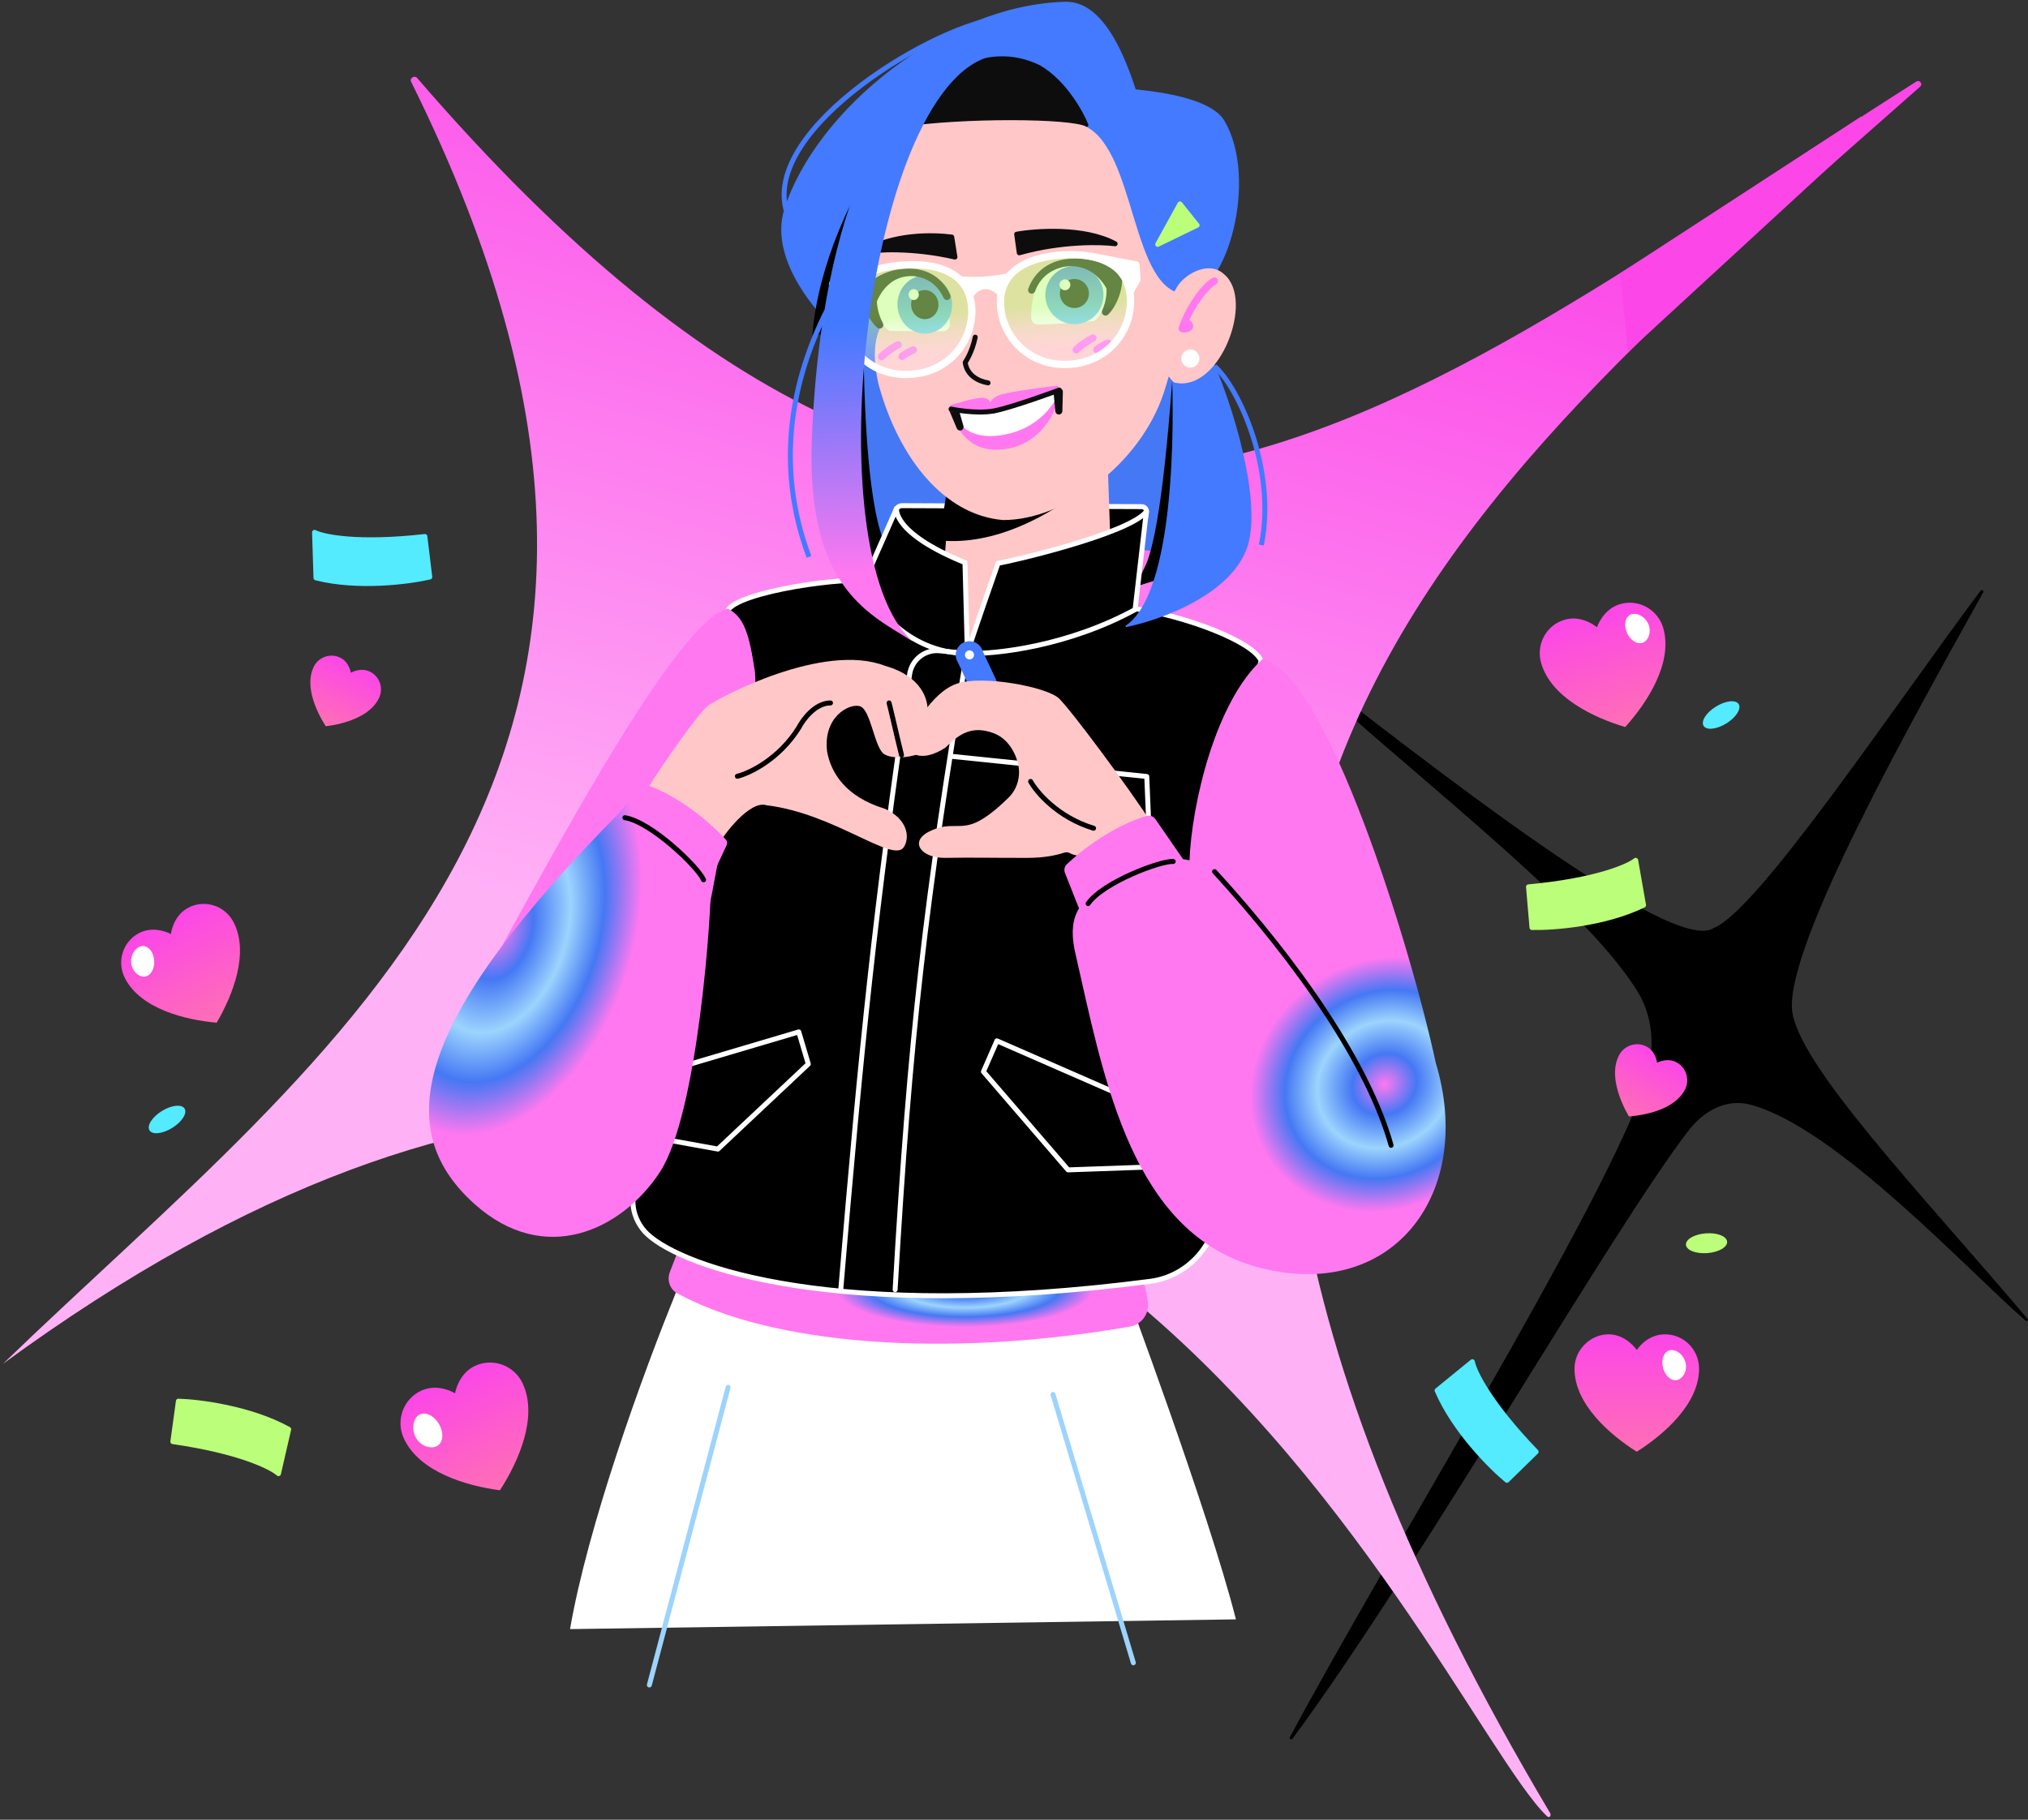 <?xml version="1.0" encoding="UTF-8"?> <svg xmlns="http://www.w3.org/2000/svg" width="595" height="534" viewBox="0 0 595 534" fill="none"><rect x="0" y="0" width="595" height="534" fill="#333333" stroke="none"/><path d="M502.823 272.293C490.794 280.679 418.967 224.038 378.89 193.028C378.415 192.661 377.899 193.247 378.328 193.666C408.083 222.615 463.984 263.997 480.51 291.061C485.694 299.553 485.565 310.189 482.115 319.521C467.578 358.849 407.277 455.961 378.457 509.728C378.178 510.251 378.859 510.68 379.211 510.206C415.949 460.608 473.212 360.453 495.521 331.616C499.861 326.01 506.476 322.351 513.341 324.112C538.414 330.545 577.539 373.016 594.27 387.525C594.706 387.905 595.188 387.399 594.814 386.956C564.436 351.003 526.623 311.721 525.75 295.942C524.655 276.071 560.682 211.915 581.847 173.844C582.14 173.317 581.439 172.863 581.08 173.341C555.358 207.75 515.661 267.283 502.823 272.293Z" fill="black"></path><path d="M120.61 23.994C220.426 224.781 96.793 307.433 0.891 400.196C292.166 186.989 420.104 500.699 453.863 532.952C454.575 533.628 455.248 532.802 454.746 531.957C288.754 252.446 423.244 149.472 563.347 25.431C564.236 24.642 563.218 23.306 562.216 23.941C408.752 121.309 297.716 226.351 122.375 22.87C121.621 21.995 120.097 22.957 120.61 23.994Z" fill="url(#paint0_linear_2023_645)"></path><path d="M118.486 422.104C116.034 416.788 118.312 410.515 123.573 408.09C128.6 405.771 133.512 408.858 133.512 408.858C133.512 408.858 134.388 403.105 139.415 400.785C144.676 398.361 150.924 400.705 153.376 406.022C157.918 415.874 152.092 428.963 146.668 437.315C136.795 436.013 123.029 431.956 118.486 422.104Z" fill="url(#paint1_linear_2023_645)"></path><path d="M91.989 195.77C93.367 192.843 96.835 191.576 99.73 192.944C102.5 194.249 102.94 197.427 102.94 197.427C102.94 197.427 105.689 195.752 108.455 197.057C111.354 198.421 112.582 201.903 111.204 204.83C108.644 210.255 101.028 212.442 95.565 213.115C92.607 208.472 89.428 201.198 91.989 195.77Z" fill="url(#paint2_linear_2023_645)"></path><path d="M452.135 194.486C450.593 189.023 453.729 183.357 459.136 181.833C464.307 180.374 468.545 184.076 468.545 184.076C468.545 184.076 470.262 178.696 475.428 177.242C480.839 175.717 486.47 178.913 488.012 184.376C490.865 194.51 483.295 206.169 476.827 213.345C467.565 210.6 454.989 204.62 452.135 194.486Z" fill="url(#paint3_linear_2023_645)"></path><path d="M475.008 309.663C476.554 306.722 480.168 305.574 483.081 307.105C485.865 308.567 486.175 311.846 486.175 311.846C486.175 311.846 489.071 310.252 491.851 311.714C494.764 313.242 495.874 316.87 494.328 319.811C491.46 325.267 483.548 327.172 477.911 327.622C475.081 322.724 472.144 315.119 475.008 309.663Z" fill="url(#paint4_linear_2023_645)"></path><path d="M36.661 287.063C34.16 282.207 36.026 276.266 40.834 273.789C45.425 271.42 50.134 274.096 50.134 274.096C50.134 274.096 50.713 268.696 55.308 266.327C60.115 263.85 66.039 265.779 68.54 270.636C73.18 279.64 68.282 292.087 63.569 300.097C54.31 299.288 41.301 296.067 36.661 287.063Z" fill="url(#paint5_linear_2023_645)"></path><path d="M498.495 401.633C498.495 396.065 494.03 391.551 488.518 391.551C483.006 391.551 480.236 396.173 480.236 396.173C480.236 396.173 477.187 391.551 471.919 391.551C466.651 391.551 461.941 396.065 461.941 401.633C461.941 411.956 472.191 420.946 480.204 426.001C488.214 420.946 498.495 411.956 498.495 401.633Z" fill="url(#paint6_linear_2023_645)"></path><path d="M253.413 91.739C244.636 103.377 236.239 129.304 246.275 161.557C246.275 161.557 253.176 156.694 305.125 160.015C353.634 159.132 359.261 167.484 359.261 167.484C367.592 134.75 350.833 100.593 341.459 89.429C319.763 93.696 309.004 109.482 304.232 125.885C298.605 109.758 275.301 94.865 253.413 91.739Z" fill="#4578F4" stroke="#4578F4" stroke-width="0.924" stroke-linecap="round" stroke-linejoin="round"></path><path d="M253.348 89.314C253.045 124.748 255.375 151.115 259.806 159.914L262.628 165.897L245.031 160.301L253.348 89.314Z" fill="black"></path><path d="M344.928 97.502C342.988 127.302 340.25 157.995 335.722 166.741L333.07 172.141L350.726 166.741L344.928 97.502Z" fill="black"></path><path d="M330.206 183.029L336.37 150.393C336.538 149.5 335.854 148.673 334.947 148.67L264.7 148.384C263.86 148.38 263.11 148.921 262.848 149.723L256.422 169.476C263.486 169.633 330.206 183.029 330.206 183.029Z" fill="black"></path><path d="M330.206 183.029L336.37 150.393C336.538 149.5 335.854 148.673 334.947 148.67L264.7 148.384C263.86 148.38 263.11 148.921 262.848 149.723L256.422 169.476C263.486 169.633 330.206 183.029 330.206 183.029Z" stroke="white" stroke-width="1.455"></path><path d="M265.84 170.086C265.896 181.519 276.006 198.718 292.964 202.736C310.327 204.857 325.82 192.135 329.772 181.411C321.162 177.866 311.143 174.259 299.941 171.004L297.984 170.655C286.119 169.804 275.273 169.727 265.84 170.086Z" fill="#FFC7C8"></path><path d="M324.045 122.676C323.71 113.051 314.399 105.282 302.89 105.027C291.378 104.769 281.728 112.116 280.968 121.717L276.227 181.491L326.121 182.604L324.045 122.676Z" fill="#FFC7C8" stroke="#FFC7C8" stroke-width="0.97" stroke-linecap="round" stroke-linejoin="round"></path><path d="M324.424 138.103C305.704 154.346 288.98 160.008 275.402 158.553L277.813 144.173C289.392 142.171 315.504 137.949 324.424 138.103Z" fill="black"></path><path d="M383.208 208.057C380.386 203.863 369.703 198.229 364.715 195.937C322.146 189.944 237.206 178.002 237.987 178.177C223.077 178.955 211.69 182.743 207.859 184.54L212.803 206.707L235.207 201.516L356.318 236.147C365.643 228.228 384.076 211.521 383.208 208.057Z" fill="#FFC7C8"></path><path d="M282.524 194.699C272.48 188.758 274.036 176.017 276.07 170.39L229.922 175.721L209.66 244.112L216.512 320.512L192.598 397.478C222.226 396.704 335.76 404.148 335.76 404.148L326.658 334.348C346.299 282.106 368.926 198.428 364.935 195.205C358.251 189.808 349.987 188.81 326.732 179.97C320.236 191.046 295.079 202.126 282.524 194.699Z" fill="#FF2EDD"></path><path d="M198.842 378.046C188.342 403.587 172.378 448.154 167.246 478.055L362.612 475.194C354.588 443.514 329.523 376.442 329.523 376.442C290.063 379.114 198.842 378.046 198.842 378.046Z" fill="white"></path><path d="M308.945 409.196L332.514 487.938" stroke="#9CD4FD" stroke-width="1.455" stroke-linecap="round" stroke-linejoin="round"></path><path d="M213.621 407.117L190.516 494.448" stroke="#9CD4FD" stroke-width="1.455" stroke-linecap="round" stroke-linejoin="round"></path><path d="M331.441 389.304C277.155 398.685 226.231 394.59 198.717 379.529C196.487 378.312 195.626 375.615 196.54 373.246L199.087 366.66C231.307 384.828 305.925 381.193 335 375.866C335.736 375.866 336.35 379.044 336.772 382.181C337.236 385.606 334.85 388.718 331.441 389.304Z" fill="url(#paint7_radial_2023_645)"></path><path d="M263.049 149.165C263.049 149.165 261.539 156.317 283.116 165.091L283.814 191.747C284.989 187.495 292.497 166.256 292.821 165.279C295.671 164.93 331.165 156.715 336.331 150.132L333.034 178.787L333.439 178.665C347.837 180.842 367.46 188.109 369.993 193.861L362.555 225.256L356.635 323.226L357.395 352.28C357.706 364.148 349.197 374.478 337.423 376.006C246.339 387.822 200.715 372.182 189.952 362.18C187.754 360.136 186.195 357.181 185.811 354.202C184.315 342.606 194.421 316.364 194.421 316.364C194.421 316.364 208.456 262.971 209.987 225.256C209.851 220.145 211.045 185.768 213.302 179.551C215.559 173.331 250.93 168.97 253.543 170.739L263.049 149.165Z" fill="black"></path><path d="M283.814 191.747L283.116 165.091C261.539 156.317 263.049 149.165 263.049 149.165L253.543 170.739M283.814 191.747C284.989 187.495 292.497 166.256 292.821 165.279C295.671 164.93 331.165 156.715 336.331 150.132L333.034 178.787L333.439 178.665M283.814 191.747C291.98 191.999 313.338 189.727 333.439 178.665M283.814 191.747C265.467 191.747 254.848 175.92 253.543 170.739M253.543 170.739C250.93 168.97 215.559 173.331 213.302 179.551C211.045 185.768 209.851 220.145 209.987 225.256C208.456 262.971 194.421 316.364 194.421 316.364C194.421 316.364 184.315 342.606 185.811 354.202C186.195 357.181 187.754 360.136 189.952 362.18C200.715 372.182 246.339 387.822 337.423 376.006C349.197 374.478 357.706 364.148 357.395 352.28L356.635 323.23L362.555 225.256L369.993 193.861C367.46 188.109 347.837 180.842 333.439 178.665" stroke="white" stroke-width="1.455" stroke-linejoin="round"></path><path d="M171.984 321.29L234.364 302.811L237.155 312.237L210.621 337.188L174.775 330.716L171.984 321.29Z" stroke="white" stroke-width="1.455" stroke-linecap="round" stroke-linejoin="round"></path><path d="M355.328 332.904L292.487 305.434L288.531 314.48L313.36 343.296L351.372 341.953L355.328 332.904Z" stroke="white" stroke-width="1.455" stroke-linecap="round" stroke-linejoin="round"></path><path d="M246.637 378.856C252.791 305.815 256.754 266.728 266.878 197.849C267.506 193.579 271.381 190.544 275.679 190.966L283.634 191.744C271.525 264.628 266.951 303.327 262.622 378.437" stroke="white" stroke-width="1.455" stroke-linecap="round" stroke-linejoin="round"></path><path d="M279.119 221.931L336.454 227.862L337.417 250.834L274.891 245.549" stroke="white" stroke-width="1.455" stroke-linecap="round" stroke-linejoin="round"></path><path d="M286.845 191.067C286.223 189.735 284.64 189.159 283.309 189.78C281.978 190.402 281.403 191.986 282.025 193.318L288.777 207.779C289.399 209.111 290.983 209.687 292.314 209.066C293.645 208.444 294.22 206.86 293.598 205.528L286.845 191.067Z" fill="#437AFF" stroke="#437AFF" stroke-width="2.662" stroke-linecap="round" stroke-linejoin="round"></path><path d="M283.315 189.766C284.648 189.145 286.228 189.72 286.853 191.05C287.473 192.382 286.898 193.963 285.569 194.587C284.236 195.208 282.656 194.632 282.031 193.303C281.41 191.971 281.986 190.39 283.315 189.766Z" fill="white" stroke="#437AFF" stroke-width="2.662" stroke-linecap="round" stroke-linejoin="round"></path><path d="M265.707 218.746C266.572 220.905 270.113 224.059 277.359 219.412C281.626 215.111 285.348 212.916 291.411 215.111C295.193 216.478 297.617 220.026 298.636 223.919C299.574 227.52 298.566 231.462 295.905 234.061C293.511 236.398 290.637 238.99 287.612 240.71C281.699 244.073 279.02 240.71 272.492 244.073C266.705 247.056 270.312 251.86 277.359 251.738C285.819 251.594 291.293 251.762 301.472 251.738C306.335 251.741 309.967 250.97 312.224 250.206C312.796 250.014 313.414 250.067 313.934 250.377C315.029 251.029 317.551 251.403 318.786 251.089C322.959 250.021 331.471 247.258 338.302 242.203C330.976 230.809 314.143 208.227 310.665 204.924C307.187 201.624 288.428 197.995 280.743 200.619C273.057 203.246 267.294 214.587 265.707 218.746Z" fill="#FFC7C8"></path><path d="M340.382 115.057C333.593 135.56 311.723 151.611 294.27 151.541C277.51 150.041 264.672 133.732 258.909 112.915C258.909 112.915 255.846 101.929 259.621 95.915C253.732 83.656 250.77 58.733 268.109 38.377C271.109 35.834 274.608 33.786 278.651 32.345C285.053 30.071 292.47 29.115 300.832 29.324C309.198 29.53 316.555 30.852 322.838 33.444C350.932 45.026 350.053 85.836 340.382 115.057Z" fill="#FFC7C8" stroke="#FFC7C8" stroke-width="2.132" stroke-linecap="round" stroke-linejoin="round"></path><path d="M315.773 102.645C316.377 102.02 318.202 100.457 320.654 99.184" stroke="#FF78F0" stroke-width="2.132" stroke-linecap="round" stroke-linejoin="round"></path><path d="M258.629 104.626C259.232 104.005 261.057 102.439 263.509 101.165" stroke="#FF78F0" stroke-width="2.132" stroke-linecap="round" stroke-linejoin="round"></path><path d="M321.809 102.592C322.227 102.236 323.469 101.35 325.095 100.688" stroke="#FF78F0" stroke-width="2.132" stroke-linecap="round" stroke-linejoin="round"></path><path d="M264.664 104.577C265.083 104.218 266.325 103.335 267.95 102.669" stroke="#FF78F0" stroke-width="2.132" stroke-linecap="round" stroke-linejoin="round"></path><path d="M292.475 130.717C283.621 130.857 281.333 123.133 280 120.761L290.71 119.62L309.744 115.067C308.509 121.766 303.203 130.553 292.475 130.717Z" fill="#FF78F0" stroke="#FF78F0" stroke-width="2.491" stroke-linecap="round" stroke-linejoin="round"></path><path d="M280.969 121.246C280.969 121.246 283.128 128.813 294.686 126.493C306.24 124.169 309.554 115.186 309.554 115.186C307.154 116.568 293.81 124.152 280.969 121.246Z" fill="white" stroke="white" stroke-width="2.076" stroke-linecap="round" stroke-linejoin="round"></path><path d="M281.668 125.289L280.224 120.241L279.484 120.084L281.668 125.289Z" stroke="#0D0D0D" stroke-width="2.076" stroke-linecap="round" stroke-linejoin="round"></path><path d="M310.656 120.597L310.164 115.371L310.796 114.956L310.656 120.597Z" stroke="#0D0D0D" stroke-width="2.076" stroke-linecap="round" stroke-linejoin="round"></path><path d="M288.154 117.747C285.904 117.792 279.52 119.791 279.52 119.791L290.177 120.276C290.177 120.276 290.212 117.705 288.154 117.747Z" fill="#FF78F0" stroke="#FF78F0" stroke-width="2.076" stroke-linecap="round" stroke-linejoin="round"></path><path d="M294.071 116.76C298.087 115.64 309.868 114.265 309.868 114.265L291.417 120.335C291.417 120.335 290.391 117.789 294.071 116.76Z" fill="#FF78F0" stroke="#FF78F0" stroke-width="2.076" stroke-linecap="round" stroke-linejoin="round"></path><path d="M279.031 120.032C279.031 120.032 286.336 121.574 291.653 120.573C296.97 119.571 310.771 114.46 310.771 114.46" stroke="#0D0D0D" stroke-width="1.455" stroke-linecap="round" stroke-linejoin="round"></path><path d="M289.89 112.36C283.345 111.16 283.191 106.325 283.191 106.325C283.191 106.325 285.208 103.478 286.129 98.939" stroke="#0D0D0D" stroke-width="1.455" stroke-linecap="round" stroke-linejoin="round"></path><path d="M280.173 75.43C267.764 72.604 257.403 73.166 253.164 73.937C262.001 68.578 273.698 68.847 279.234 69.562L280.173 75.43Z" fill="#0D0D0D" stroke="#0D0D0D" stroke-width="1.455" stroke-linecap="round" stroke-linejoin="round"></path><path d="M299.046 74.188C311.294 70.731 322.901 70.978 327.171 71.533C318.073 66.635 303.78 67.73 298.285 68.728L299.046 74.188Z" fill="#0D0D0D" stroke="#0D0D0D" stroke-width="1.455" stroke-linecap="round" stroke-linejoin="round"></path><path d="M274.249 83.624C277.542 86.457 278.439 91.889 278.676 94.945C278.773 96.191 277.783 97.192 276.534 97.206C270.711 97.258 261.069 97.112 261.069 97.112C257.203 95.287 256.422 86.349 256.422 86.349C264.749 78.224 271.078 80.9 274.249 83.624Z" fill="white"></path><path d="M271.81 97.896C276.232 97.645 279.601 93.631 279.334 88.929C279.067 84.228 275.266 80.62 270.843 80.871C266.421 81.123 263.052 85.137 263.319 89.839C263.586 94.54 267.388 98.147 271.81 97.896Z" fill="url(#paint8_linear_2023_645)"></path><path d="M271.567 93.64C273.779 93.515 275.464 91.507 275.331 89.157C275.197 86.806 273.296 85.002 271.084 85.128C268.871 85.253 267.186 87.261 267.32 89.612C267.453 91.962 269.355 93.766 271.567 93.64Z" fill="#0D0D0D"></path><path d="M268.163 88.035C268.992 87.988 269.623 87.236 269.573 86.355C269.523 85.474 268.811 84.798 267.982 84.845C267.153 84.892 266.521 85.644 266.571 86.525C266.621 87.406 267.334 88.082 268.163 88.035Z" fill="white"></path><path d="M253.641 86.22C255.758 82.763 261.138 79.424 267.965 79.944C260.719 79.679 257.457 85.198 256.219 88.198C256.156 89.287 256.512 92.43 258.099 95.332C256.732 94.265 254.174 90.696 253.641 86.22Z" fill="#0D0D0D"></path><path d="M267.965 79.944C261.138 79.424 255.758 82.763 253.641 86.22C254.174 90.696 256.732 94.265 258.099 95.332C256.512 92.43 256.156 89.287 256.219 88.198C257.457 85.198 260.719 79.679 267.965 79.944ZM267.965 79.944C270.288 80.122 275.19 81.176 277.817 86.97" stroke="#0D0D0D" stroke-width="2.132" stroke-linecap="round" stroke-linejoin="round"></path><path d="M306.13 81.434C302.882 84.605 302.488 90.187 302.544 93.229C302.565 94.436 303.59 95.322 304.798 95.273C307.798 95.151 313.718 94.858 320.894 94.23C324.808 92.043 325.262 82.439 325.262 82.439C315.658 75.147 309.221 78.416 306.13 81.434Z" fill="white"></path><path d="M315.542 95.125C320.247 94.951 323.921 90.995 323.747 86.29C323.572 81.584 319.617 77.91 314.911 78.085C310.205 78.259 306.532 82.215 306.706 86.92C306.88 91.626 310.836 95.299 315.542 95.125Z" fill="url(#paint9_linear_2023_645)"></path><path d="M315.376 90.381C317.729 90.294 319.566 88.316 319.479 85.963C319.392 83.61 317.414 81.773 315.061 81.86C312.708 81.948 310.871 83.925 310.958 86.278C311.046 88.631 313.024 90.468 315.376 90.381Z" fill="#0D0D0D"></path><path d="M312.445 85.17C313.328 85.17 314.043 84.455 314.043 83.572C314.043 82.69 313.328 81.975 312.445 81.975C311.563 81.975 310.848 82.69 310.848 83.572C310.848 84.455 311.563 85.17 312.445 85.17Z" fill="white"></path><path d="M328.19 82.041C325.612 78.803 319.594 75.995 312.418 77.167C320.062 76.208 324.049 81.388 325.654 84.256C325.825 85.334 325.755 88.498 324.353 91.54C325.699 90.347 328.061 86.548 328.19 82.041Z" fill="#0D0D0D"></path><path d="M312.419 77.167C319.596 75.995 325.613 78.803 328.191 82.041C328.062 86.548 325.701 90.347 324.354 91.54C325.756 88.498 325.826 85.334 325.655 84.256C324.05 81.388 320.063 76.208 312.419 77.167ZM312.419 77.167C309.977 77.568 304.891 79.086 302.676 85.107" stroke="#0D0D0D" stroke-width="2.132" stroke-linecap="round" stroke-linejoin="round"></path><path d="M334.752 32.925C331.365 37.903 321.293 34.77 319.172 35.168C296.475 29.404 273.597 32.492 264.994 34.753C250.272 52.576 243.256 72.95 242.53 93.477C242.53 93.477 225.733 76.93 230.565 61.559C239.607 32.803 277.228 1.928 312.589 1.004C325.765 0.658 332.272 24.705 334.752 32.928V32.925Z" fill="#437AFF" stroke="#437AFF" stroke-width="0.97" stroke-linecap="round" stroke-linejoin="round"></path><path d="M238.332 98.919C238.991 87.026 244.036 66.028 258.936 43.607L245.055 96.56L238.332 98.919Z" fill="black"></path><path d="M348.328 85.857C332.266 85.916 333.965 44.189 318.859 36.734L319.801 26.017C319.801 26.017 353.044 25.857 358.818 35.687C368.775 52.632 359.401 85.568 348.328 85.857Z" fill="#437AFF" stroke="#437AFF" stroke-width="0.97" stroke-linecap="round" stroke-linejoin="round"></path><path d="M346.205 59.836L339.66 71.711L351.214 66.101L346.205 59.836Z" fill="#BBFE79" stroke="#BBFE79" stroke-width="1.455" stroke-linecap="round" stroke-linejoin="round"></path><path d="M264.574 36.772C268.276 28.944 279.198 17.763 292.776 17.041C297.189 16.807 301.24 17.815 304.815 19.553C312.476 23.896 317.521 33.308 318.857 36.706C314.43 34.205 282.359 34.044 264.574 36.772Z" fill="#0D0D0D" stroke="#0D0D0D" stroke-width="0.97" stroke-linecap="round" stroke-linejoin="round"></path><path d="M366.265 158.501C362.965 173.561 341.025 181.609 330.465 183.748C347.074 172.577 344.088 109.981 344.088 109.981L353.849 102.191C359.741 113.623 369.565 143.444 366.265 158.501Z" fill="#437AFF" stroke="#437AFF" stroke-width="0.485" stroke-linecap="round" stroke-linejoin="round"></path><path d="M358.349 81.207C354.379 77.516 347.544 81.838 345.961 85.271C344.419 87.779 341.143 94.073 340.365 99.163C339.587 104.253 343.089 109.339 344.938 111.247C356.964 113.982 366.816 87.975 358.349 81.207Z" fill="#FFC7C8" stroke="#FFC7C8" stroke-width="2.132" stroke-linecap="round" stroke-linejoin="round"></path><path d="M349.243 107.874C350.715 107.874 351.909 106.681 351.909 105.209C351.909 103.737 350.715 102.543 349.243 102.543C347.771 102.543 346.578 103.737 346.578 105.209C346.578 106.681 347.771 107.874 349.243 107.874Z" fill="white"></path><path d="M346.852 96.424C347.061 95.754 347.309 95.074 347.588 94.394C348.003 94.572 348.348 94.795 348.641 95.043C349.719 95.964 348.23 96.759 346.852 96.424Z" fill="#FF78F0"></path><path d="M356.288 82.47C353.766 83.83 349.754 89.105 347.588 94.394M347.588 94.394C347.309 95.074 347.061 95.754 346.852 96.424C348.23 96.759 349.719 95.964 348.641 95.043C348.348 94.795 348.003 94.572 347.588 94.394Z" stroke="#FF78F0" stroke-width="2.132" stroke-linecap="round" stroke-linejoin="round"></path><path fill-rule="evenodd" clip-rule="evenodd" d="M348.993 252.46C349.611 236.22 356.522 205.901 370.462 193.363C388.983 197.242 413.773 277.187 421.243 311.906C432.65 349.646 409.245 381.654 370.462 372.231C334.275 363.436 325.027 322.169 316.982 286.285C316.406 283.711 315.834 281.168 315.262 278.663C314.222 273.377 314.728 269.613 316.574 266.571L312.457 256.172C312.105 255.285 312.3 254.277 312.987 253.621C317.352 249.466 326.495 242.374 336.427 239.437C337.394 239.151 338.419 239.545 338.991 240.375L347.113 252.135C347.751 252.205 348.376 252.313 348.993 252.46Z" fill="url(#paint10_radial_2023_645)"></path><path d="M356.348 255.774C381.047 282.755 401.504 312.415 408.133 336.089" stroke="black" stroke-width="1.455" stroke-linecap="round"></path><path d="M302.375 229.316C304.182 232.571 310.406 239.876 320.844 243.047" stroke="black" stroke-width="1.455" stroke-linecap="round"></path><path d="M344.204 252.795C340.489 252.561 323.611 258.91 319.25 265.151" stroke="black" stroke-width="1.455" stroke-linecap="round"></path><path d="M139.796 291.319C166.637 242.025 199.144 182.328 213.52 178.574C218.31 181.044 219.8 185.883 221.523 197.27C222.033 206.337 220.602 213.76 218.813 219.688C215.495 230.684 212.666 241.809 210.601 253.105C206.721 274.351 199.346 310.144 190.796 328.7L139.426 291.996L139.796 291.319Z" fill="url(#paint11_radial_2023_645)"></path><path d="M207.642 207.177C204.98 209.187 194.437 224.244 190.331 230.897C188.416 246.651 203.459 250.911 210.652 248.054C212.191 245.106 220.012 234.682 224.9 236.3C244.82 238.687 262.075 253.52 265.193 248.563C267.056 245.608 266.205 240.298 259.584 237.319C247.858 233.75 243.794 226.595 242.664 220.567C241.429 210.418 249.079 206.34 252.251 207.226C255.425 208.112 256.43 218.749 259.158 221.104C261.886 223.455 272.509 221.966 272.415 218.331L272.143 207.917C272.08 205.496 270.667 198.498 259.681 195.393C241.561 188.353 210.97 204.666 207.642 207.177Z" fill="#FFC7C8"></path><path d="M216.336 227.795C219.947 226.895 228.612 222.772 234.379 213.509C235.614 211.099 239.204 206.274 243.662 206.274M260.847 206.274C261.057 206.85 263.233 216.485 264.496 221.544" stroke="black" stroke-width="1.455" stroke-linecap="round"></path><path fill-rule="evenodd" clip-rule="evenodd" d="M212.989 246.403C208.988 242.008 199.704 233.726 189.354 230.206C188.782 230.01 188.154 230.209 187.784 230.687L181.585 238.634C122.561 298.506 113.989 330.755 139.247 353.333C159.84 371.746 182.415 360.973 193.603 343.956C204.791 326.942 208.803 267.461 208.569 258.499C208.566 258.355 208.548 258.205 208.52 258.055L213.212 247.952C213.453 247.436 213.373 246.826 212.989 246.403Z" fill="url(#paint12_radial_2023_645)"></path><path d="M285.081 90.305C285.653 99.407 279.022 109.098 267.185 109.845C255.351 110.592 247.554 101.811 246.979 92.709C246.403 83.611 253.324 78.503 265.161 77.757C276.998 77.007 284.506 81.203 285.081 90.305Z" fill="url(#paint13_linear_2023_645)"></path><path d="M331.659 87.368C332.235 96.47 325.603 106.161 313.766 106.908C301.929 107.654 294.132 98.873 293.556 89.771C292.984 80.67 299.906 75.562 311.742 74.816C323.576 74.069 331.087 78.266 331.659 87.368Z" fill="url(#paint14_linear_2023_645)"></path><path d="M285.093 90.305C285.665 99.407 279.033 109.099 267.196 109.845C255.36 110.592 247.562 101.811 246.99 92.709C246.415 83.607 253.336 78.5 265.173 77.753C277.01 77.007 284.517 81.204 285.093 90.305Z" stroke="white" stroke-width="2.142" stroke-linecap="round" stroke-linejoin="round"></path><path d="M331.659 87.368C332.235 96.47 325.603 106.161 313.766 106.908C301.929 107.654 294.132 98.873 293.556 89.771C292.984 80.67 299.906 75.562 311.742 74.816C323.576 74.069 331.087 78.266 331.659 87.368Z" stroke="white" stroke-width="2.142" stroke-linecap="round" stroke-linejoin="round"></path><path d="M293.297 85.644C290.607 82.951 287.161 83.171 284.83 86.182L283.637 84.106L281.879 82.142L281.949 82.149C286.533 82.515 291.148 82.226 295.649 81.284L294.222 83.44L293.297 85.644Z" fill="white" stroke="white" stroke-width="2.142" stroke-linecap="round" stroke-linejoin="round"></path><path d="M244.277 83.37L256.885 79.236L248.446 82.034L246.869 90.724L244.549 87.647L244.277 83.37Z" fill="white" stroke="white" stroke-width="2.142" stroke-linecap="round" stroke-linejoin="round"></path><path d="M333.296 77.753L320.273 75.234L328.995 76.951L331.653 85.372L333.569 82.03L333.296 77.753Z" fill="white" stroke="white" stroke-width="2.142" stroke-linecap="round" stroke-linejoin="round"></path><path d="M242.495 91.296C232.594 111.105 227.142 136.146 237.356 163.409M356.339 107.459C363.201 113.498 374.574 137.517 370.074 159.931" stroke="#437AFF" stroke-width="1.455"></path><path d="M290.121 5.947C268.449 10.51 216.996 43.01 233.137 67.064" stroke="#437AFF" stroke-width="1.455"></path><path d="M267.891 188.297C238.384 163.13 254.403 21.628 292.37 16.19C252.422 18.838 239.839 81.713 238.174 129.531C236.65 173.429 256.075 180.615 267.891 188.297Z" fill="url(#paint15_linear_2023_645)"></path><path d="M206.417 258.177C204.833 254.448 191.014 241.142 183.336 239.953" stroke="black" stroke-width="1.455" stroke-linecap="round"></path><path d="M546.012 34.208L475.27 80.24L477.691 103.255L550.613 36.148L546.012 34.208Z" fill="#FC46E8"></path><path d="M491.948 404.243C493.252 403.904 494.334 401.964 493.811 399.948C493.287 397.928 491.351 396.595 490.05 396.934C488.745 397.272 488.114 399.184 488.637 401.2C489.16 403.22 490.643 404.581 491.948 404.243Z" fill="white" stroke="white" stroke-width="1.455"></path><path d="M481.823 187.878C483.051 187.32 483.784 185.224 482.922 183.326C482.06 181.428 479.925 180.448 478.701 181.006C477.473 181.561 477.18 183.553 478.041 185.45C478.903 187.348 480.598 188.433 481.823 187.878Z" fill="white" stroke="white" stroke-width="1.455"></path><path d="M42.327 285.867C40.984 285.957 39.344 284.461 39.205 282.378C39.065 280.299 40.482 278.422 41.825 278.335C43.168 278.244 44.371 279.856 44.511 281.938C44.651 284.018 43.674 285.776 42.327 285.867Z" fill="white" stroke="white" stroke-width="1.455"></path><path d="M127.929 423.671C126.526 424.487 123.952 423.744 122.689 421.574C121.426 419.401 121.949 416.617 123.355 415.8C124.758 414.984 126.921 416.086 128.183 418.256C129.446 420.43 129.331 422.854 127.929 423.671Z" fill="white" stroke="white" stroke-width="1.455"></path><path d="M449.468 272.174L448.453 260.243C468.115 258.418 477.607 254.295 479.896 252.46L482.205 265.612C470.717 271.211 455.594 272.32 449.468 272.174Z" fill="#BBFE79" stroke="#BBFE79" stroke-width="1.455" stroke-linejoin="round"></path><path d="M442.125 434.391L450.69 426.022C437 411.792 432.51 402.467 431.977 399.585L421.633 408.028C426.67 419.774 437.394 430.498 442.125 434.391Z" fill="#54EAFF" stroke="#54EAFF" stroke-width="1.455" stroke-linejoin="round"></path><path d="M126.093 169.322L124.653 157.433C105.033 159.656 94.898 157.552 92.285 156.223L92.704 169.57C105.092 172.706 120.124 170.711 126.093 169.322Z" fill="#54EAFF" stroke="#54EAFF" stroke-width="1.455" stroke-linejoin="round"></path><path d="M52.34 411.171L50.711 423.036C70.251 425.872 79.516 430.484 81.707 432.434L84.697 419.418C73.509 413.233 58.466 411.342 52.34 411.171Z" fill="#BBFE79" stroke="#BBFE79" stroke-width="1.455" stroke-linejoin="round"></path><path d="M500.904 367.718C504.239 367.468 506.846 365.968 506.726 364.367C506.605 362.767 503.804 361.672 500.469 361.922C497.134 362.172 494.527 363.673 494.647 365.273C494.767 366.874 497.568 367.968 500.904 367.718Z" fill="#BBFE79"></path><path d="M50.537 330.975C53.381 329.213 55 326.679 54.155 325.315C53.31 323.95 50.32 324.272 47.476 326.034C44.633 327.796 43.013 330.33 43.859 331.694C44.704 333.058 47.694 332.736 50.537 330.975Z" fill="#54EAFF"></path><path d="M506.502 212.285C509.345 210.523 510.965 207.989 510.12 206.625C509.275 205.26 506.285 205.582 503.441 207.344C500.598 209.105 498.978 211.639 499.823 213.004C500.669 214.368 503.659 214.046 506.502 212.285Z" fill="#54EAFF"></path><defs><linearGradient id="paint0_linear_2023_645" x1="353.921" y1="28.836" x2="253.62" y2="377.143" gradientUnits="userSpaceOnUse"><stop stop-color="#FC46E8"></stop><stop offset="0.78" stop-color="#FFB1F6"></stop></linearGradient><linearGradient id="paint1_linear_2023_645" x1="131.496" y1="404.438" x2="146.654" y2="437.325" gradientUnits="userSpaceOnUse"><stop stop-color="#FC46E8"></stop><stop offset="1" stop-color="#FF6FB5"></stop></linearGradient><linearGradient id="paint2_linear_2023_645" x1="104.095" y1="195.002" x2="95.558" y2="213.115" gradientUnits="userSpaceOnUse"><stop stop-color="#FC46E8"></stop><stop offset="1" stop-color="#FF6FB5"></stop></linearGradient><linearGradient id="paint3_linear_2023_645" x1="467.286" y1="179.537" x2="476.813" y2="213.352" gradientUnits="userSpaceOnUse"><stop stop-color="#FC46E8"></stop><stop offset="1" stop-color="#FF6FB5"></stop></linearGradient><linearGradient id="paint4_linear_2023_645" x1="487.466" y1="309.411" x2="477.904" y2="327.622" gradientUnits="userSpaceOnUse"><stop stop-color="#FC46E8"></stop><stop offset="1" stop-color="#FF6FB5"></stop></linearGradient><linearGradient id="paint5_linear_2023_645" x1="48.069" y1="270.06" x2="63.555" y2="300.107" gradientUnits="userSpaceOnUse"><stop stop-color="#FC46E8"></stop><stop offset="1" stop-color="#FF6FB5"></stop></linearGradient><linearGradient id="paint6_linear_2023_645" x1="480.218" y1="391.554" x2="480.218" y2="426.004" gradientUnits="userSpaceOnUse"><stop stop-color="#FC46E8"></stop><stop offset="1" stop-color="#FF6FB5"></stop></linearGradient><radialGradient id="paint7_radial_2023_645" cx="0" cy="0" r="1" gradientUnits="userSpaceOnUse" gradientTransform="translate(283.109 378.027) rotate(180) scale(37.792 11.383)"><stop stop-color="#FF78F0"></stop><stop offset="0.24" stop-color="#4578F4"></stop><stop offset="0.5" stop-color="#9CD4FD"></stop><stop offset="0.74" stop-color="#4578F4"></stop><stop offset="1" stop-color="#FF78F0"></stop></radialGradient><linearGradient id="paint8_linear_2023_645" x1="271.807" y1="97.897" x2="270.84" y2="80.868" gradientUnits="userSpaceOnUse"><stop stop-color="#69CAFA"></stop><stop offset="1" stop-color="#4578F4"></stop></linearGradient><linearGradient id="paint9_linear_2023_645" x1="315.542" y1="95.129" x2="314.911" y2="78.088" gradientUnits="userSpaceOnUse"><stop stop-color="#69CAFA"></stop><stop offset="1" stop-color="#4578F4"></stop></linearGradient><radialGradient id="paint10_radial_2023_645" cx="0" cy="0" r="1" gradientUnits="userSpaceOnUse" gradientTransform="translate(406.207 318.255) rotate(59.22) scale(36.355 40.454)"><stop stop-color="#FF78F0"></stop><stop offset="0.24" stop-color="#4578F4"></stop><stop offset="0.5" stop-color="#9CD4FD"></stop><stop offset="0.74" stop-color="#4578F4"></stop><stop offset="1" stop-color="#FF78F0"></stop></radialGradient><radialGradient id="paint11_radial_2023_645" cx="0" cy="0" r="1" gradientUnits="userSpaceOnUse" gradientTransform="translate(176.076 324.054) rotate(127.47) scale(27.735 16.686)"><stop stop-color="#FF78F0"></stop><stop offset="0.24" stop-color="#4578F4"></stop><stop offset="0.57" stop-color="#9CD4FD"></stop><stop offset="0.74" stop-color="#4578F4"></stop><stop offset="1" stop-color="#FF78F0"></stop></radialGradient><radialGradient id="paint12_radial_2023_645" cx="0" cy="0" r="1" gradientUnits="userSpaceOnUse" gradientTransform="translate(146.426 273.004) rotate(106.75) scale(61.672 39.575)"><stop stop-color="#FF78F0"></stop><stop offset="0.24" stop-color="#4578F4"></stop><stop offset="0.5" stop-color="#9CD4FD"></stop><stop offset="0.74" stop-color="#4578F4"></stop><stop offset="1" stop-color="#FF78F0"></stop></radialGradient><linearGradient id="paint13_linear_2023_645" x1="266.093" y1="92.517" x2="266.864" y2="104.759" gradientUnits="userSpaceOnUse"><stop stop-color="#BBFE79" stop-opacity="0.5"></stop><stop offset="1" stop-color="white" stop-opacity="0.25"></stop></linearGradient><linearGradient id="paint14_linear_2023_645" x1="312.67" y1="89.576" x2="313.445" y2="101.821" gradientUnits="userSpaceOnUse"><stop stop-color="#BBFE79" stop-opacity="0.5"></stop><stop offset="1" stop-color="white" stop-opacity="0.25"></stop></linearGradient><linearGradient id="paint15_linear_2023_645" x1="263.68" y1="16.943" x2="268.173" y2="188.294" gradientUnits="userSpaceOnUse"><stop offset="0.46" stop-color="#437AFF"></stop><stop offset="0.88" stop-color="#FF78F0"></stop></linearGradient></defs></svg> 